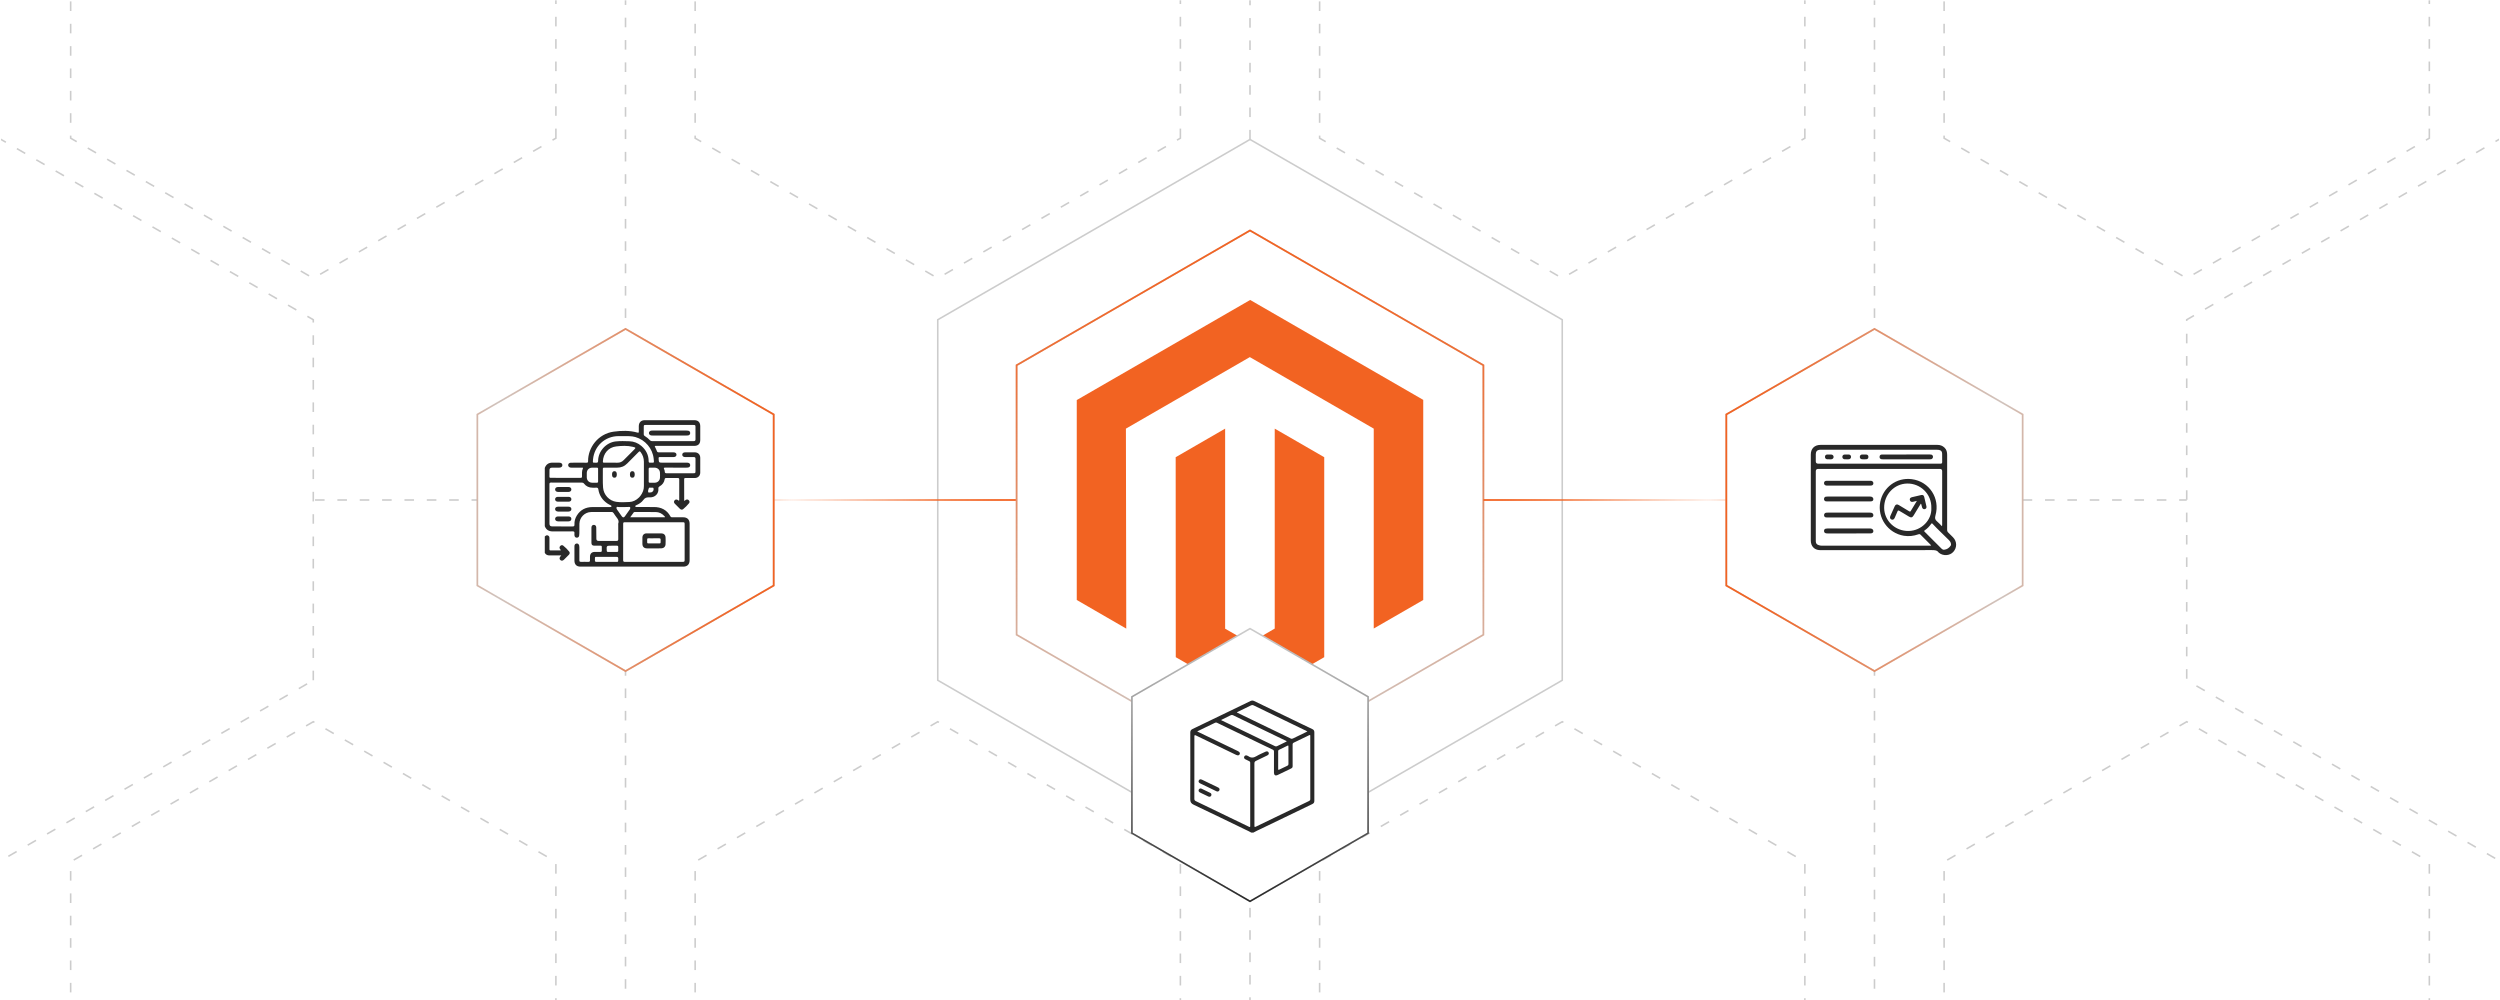 <?xml version="1.0" encoding="UTF-8"?><svg id="b" xmlns="http://www.w3.org/2000/svg" xmlns:xlink="http://www.w3.org/1999/xlink" viewBox="0 0 1000 400"><defs><clipPath id="c"><rect x=".414" y=".125" width="999.172" height="400.632" fill="none" stroke-width="0"/></clipPath><filter id="d" filterUnits="userSpaceOnUse"><feOffset dx="0" dy="0"/><feGaussianBlur result="e" stdDeviation="5.111"/><feFlood flood-color="#ccc" flood-opacity=".2"/><feComposite in2="e" operator="in"/><feComposite in="SourceGraphic"/></filter><linearGradient id="f" x1="500" y1="308.216" x2="500" y2="91.784" gradientUnits="userSpaceOnUse"><stop offset="0" stop-color="#f26322" stop-opacity=".2"/><stop offset=".072" stop-color="rgba(242,99,34,.298)" stop-opacity=".298"/><stop offset=".244" stop-color="rgba(242,99,34,.51)" stop-opacity=".51"/><stop offset=".413" stop-color="rgba(242,99,34,.686)" stop-opacity=".686"/><stop offset=".577" stop-color="rgba(242,99,34,.823)" stop-opacity=".823"/><stop offset=".733" stop-color="rgba(242,99,34,.921)" stop-opacity=".921"/><stop offset=".877" stop-color="rgba(242,99,34,.98)" stop-opacity=".98"/><stop offset="1" stop-color="#f26322"/></linearGradient><filter id="g" filterUnits="userSpaceOnUse"><feOffset dx="0" dy="0"/><feGaussianBlur result="h" stdDeviation="5.111"/><feFlood flood-color="#ccc" flood-opacity=".2"/><feComposite in2="h" operator="in"/><feComposite in="SourceGraphic"/></filter><linearGradient id="i" x1="309.474" y1="200" x2="406.352" y2="200" xlink:href="#f"/><linearGradient id="j" x1="593.36" y1="200" x2="690.526" y2="200" gradientUnits="userSpaceOnUse"><stop offset="0" stop-color="#f26322"/><stop offset=".123" stop-color="rgba(242,99,34,.98)" stop-opacity=".98"/><stop offset=".268" stop-color="rgba(242,99,34,.921)" stop-opacity=".921"/><stop offset=".423" stop-color="rgba(242,99,34,.823)" stop-opacity=".823"/><stop offset=".587" stop-color="rgba(242,99,34,.686)" stop-opacity=".686"/><stop offset=".756" stop-color="rgba(242,99,34,.51)" stop-opacity=".51"/><stop offset=".928" stop-color="rgba(242,99,34,.298)" stop-opacity=".298"/><stop offset="1" stop-color="#f26322" stop-opacity=".2"/></linearGradient><filter id="k" filterUnits="userSpaceOnUse"><feOffset dx="0" dy="0"/><feGaussianBlur result="l" stdDeviation="3.244"/><feFlood flood-color="#ccc" flood-opacity=".2"/><feComposite in2="l" operator="in"/><feComposite in="SourceGraphic"/></filter><linearGradient id="m" x1="190.582" y1="200" x2="309.832" y2="200" xlink:href="#f"/><filter id="n" filterUnits="userSpaceOnUse"><feOffset dx="0" dy="0"/><feGaussianBlur result="o" stdDeviation="3.244"/><feFlood flood-color="#ccc" flood-opacity=".2"/><feComposite in2="o" operator="in"/><feComposite in="SourceGraphic"/></filter><filter id="p" filterUnits="userSpaceOnUse"><feOffset dx="0" dy="0"/><feGaussianBlur result="q" stdDeviation="3.244"/><feFlood flood-color="#ccc" flood-opacity=".2"/><feComposite in2="q" operator="in"/><feComposite in="SourceGraphic"/></filter><linearGradient id="r" x1="690.168" y1="200" x2="809.418" y2="200" gradientUnits="userSpaceOnUse"><stop offset="0" stop-color="#f26322"/><stop offset=".123" stop-color="rgba(242,99,34,.98)" stop-opacity=".98"/><stop offset=".268" stop-color="rgba(242,99,34,.921)" stop-opacity=".921"/><stop offset=".423" stop-color="rgba(242,99,34,.823)" stop-opacity=".823"/><stop offset=".587" stop-color="rgba(242,99,34,.686)" stop-opacity=".686"/><stop offset=".756" stop-color="rgba(242,99,34,.51)" stop-opacity=".51"/><stop offset=".928" stop-color="rgba(242,99,34,.298)" stop-opacity=".298"/><stop offset="1" stop-color="#f26322" stop-opacity=".2"/></linearGradient><filter id="s" filterUnits="userSpaceOnUse"><feOffset dx="0" dy="0"/><feGaussianBlur result="t" stdDeviation="3.244"/><feFlood flood-color="#ccc" flood-opacity=".2"/><feComposite in2="t" operator="in"/><feComposite in="SourceGraphic"/></filter><filter id="u" filterUnits="userSpaceOnUse"><feOffset dx="0" dy="0"/><feGaussianBlur result="v" stdDeviation="2.586"/><feFlood flood-color="#ccc" flood-opacity=".2"/><feComposite in2="v" operator="in"/><feComposite in="SourceGraphic"/></filter><linearGradient id="w" x1="500" y1="360.902" x2="500" y2="251.075" gradientUnits="userSpaceOnUse"><stop offset="0" stop-color="#282828"/><stop offset="1" stop-color="#282828" stop-opacity="0"/></linearGradient><filter id="x" filterUnits="userSpaceOnUse"><feOffset dx="0" dy="0"/><feGaussianBlur result="y" stdDeviation="2.586"/><feFlood flood-color="#ccc" flood-opacity=".2"/><feComposite in2="y" operator="in"/><feComposite in="SourceGraphic"/></filter></defs><g clip-path="url(#c)"><polygon points="624.896 272.109 624.896 127.891 500 55.782 375.104 127.891 375.104 272.109 500 344.218 624.896 272.109" fill="#fff" stroke="#ccc" stroke-miterlimit="10" stroke-width=".639"/><polygon points="721.944 456.788 721.944 344.727 624.896 288.697 527.849 344.727 527.849 456.788 624.896 512.818 721.944 456.788" fill="none" stroke="#ccc" stroke-dasharray="0 0 3.833 5.111" stroke-miterlimit="10" stroke-width=".639"/><polygon points="721.944 55.273 721.944 -56.788 624.896 -112.819 527.849 -56.788 527.849 55.273 624.896 111.303 721.944 55.273" fill="none" stroke="#ccc" stroke-dasharray="0 0 3.833 5.111" stroke-miterlimit="10" stroke-width=".639"/><polygon points="1124.482 272.109 1124.482 127.891 999.586 55.782 874.689 127.891 874.689 272.109 999.586 344.218 1124.482 272.109" fill="none" stroke="#ccc" stroke-dasharray="0 0 3.833 5.111" stroke-miterlimit="10" stroke-width=".639"/><polygon points="971.737 456.788 971.737 344.727 874.689 288.697 777.642 344.727 777.642 456.788 874.689 512.818 971.737 456.788" fill="none" stroke="#ccc" stroke-dasharray="0 0 3.833 5.111" stroke-miterlimit="10" stroke-width=".639"/><polygon points="971.737 55.273 971.737 -56.788 874.689 -112.819 777.642 -56.788 777.642 55.273 874.689 111.303 971.737 55.273" fill="none" stroke="#ccc" stroke-dasharray="0 0 3.833 5.111" stroke-miterlimit="10" stroke-width=".639"/><polygon points="472.151 456.788 472.151 344.727 375.103 288.697 278.056 344.727 278.056 456.788 375.103 512.818 472.151 456.788" fill="none" stroke="#ccc" stroke-dasharray="0 0 3.833 5.111" stroke-miterlimit="10" stroke-width=".639"/><polygon points="472.151 55.273 472.151 -56.788 375.103 -112.819 278.056 -56.788 278.056 55.273 375.103 111.303 472.151 55.273" fill="none" stroke="#ccc" stroke-dasharray="0 0 3.833 5.111" stroke-miterlimit="10" stroke-width=".639"/><polygon points="125.311 272.109 125.311 127.891 .414 55.782 -124.482 127.891 -124.482 272.109 .414 344.218 125.311 272.109" fill="none" stroke="#ccc" stroke-dasharray="0 0 3.833 5.111" stroke-miterlimit="10" stroke-width=".639"/><polygon points="222.358 456.788 222.358 344.727 125.311 288.697 28.263 344.727 28.263 456.788 125.311 512.818 222.358 456.788" fill="none" stroke="#ccc" stroke-dasharray="0 0 3.833 5.111" stroke-miterlimit="10" stroke-width=".639"/><polygon points="222.358 55.273 222.358 -56.788 125.311 -112.819 28.263 -56.788 28.263 55.273 125.311 111.303 222.358 55.273" fill="none" stroke="#ccc" stroke-dasharray="0 0 3.833 5.111" stroke-miterlimit="10" stroke-width=".639"/><polygon points="593.36 253.901 593.36 146.099 500 92.198 406.64 146.099 406.64 253.901 500 307.802 593.36 253.901" fill="#fff" filter="url(#d)" stroke="#ccc" stroke-miterlimit="10" stroke-width=".639"/><polygon points="593.36 253.901 593.36 146.099 500 92.198 406.64 146.099 406.64 253.901 500 307.802 593.36 253.901" fill="none" filter="url(#g)" stroke="url(#f)" stroke-miterlimit="10" stroke-width=".716"/><polygon points="500.07 119.981 430.703 160.021 430.703 239.996 450.505 251.444 450.365 171.451 499.93 142.841 549.495 171.451 549.495 251.409 569.297 239.996 569.297 159.951 500.07 119.981" fill="#f26322" stroke-width="0"/><polygon points="509.892 251.427 500 257.176 490.055 251.479 490.055 171.451 470.271 182.881 470.306 262.874 499.983 280.019 529.694 262.874 529.694 182.881 509.892 171.451 509.892 251.427" fill="#f26322" stroke-width="0"/><line x1="500" y1="55.782" x2="500" y2="-55.532" fill="none" stroke="#ccc" stroke-dasharray="0 0 3.833 5.111" stroke-miterlimit="10" stroke-width=".639"/><line x1="809.06" y1="200" x2="874.689" y2="200" fill="none" stroke="#ccc" stroke-dasharray="0 0 3.833 5.111" stroke-miterlimit="10" stroke-width=".639"/><line x1="126.005" y1="200" x2="190.94" y2="200" fill="none" stroke="#ccc" stroke-dasharray="0 0 3.833 5.111" stroke-miterlimit="10" stroke-width=".639"/><line x1="749.793" y1="-55.532" x2="749.793" y2="455.532" fill="none" stroke="#ccc" stroke-dasharray="0 0 3.833 5.111" stroke-miterlimit="10" stroke-width=".639"/><line x1="250.207" y1="-55.532" x2="250.207" y2="455.532" fill="none" stroke="#ccc" stroke-dasharray="0 0 3.833 5.111" stroke-miterlimit="10" stroke-width=".639"/><line x1="309.474" y1="200" x2="406.352" y2="200" fill="none" stroke="url(#i)" stroke-miterlimit="10" stroke-width=".716"/><line x1="593.36" y1="200" x2="690.526" y2="200" fill="none" stroke="url(#j)" stroke-miterlimit="10" stroke-width=".716"/><line x1="500" y1="456.414" x2="500" y2="345.101" fill="none" stroke="#ccc" stroke-dasharray="0 0 3.833 5.111" stroke-miterlimit="10" stroke-width=".639"/><polygon points="309.474 234.218 309.474 165.782 250.207 131.564 190.94 165.782 190.94 234.218 250.207 268.436 309.474 234.218" fill="#fff" filter="url(#k)" stroke="#ccc" stroke-miterlimit="10" stroke-width=".639"/><polygon points="309.474 234.218 309.474 165.782 250.207 131.564 190.94 165.782 190.94 234.218 250.207 268.436 309.474 234.218" fill="none" filter="url(#n)" stroke="url(#m)" stroke-miterlimit="10" stroke-width=".716"/><polygon points="809.06 234.218 809.06 165.782 749.793 131.564 690.526 165.782 690.526 234.218 749.793 268.436 809.06 234.218" fill="#fff" filter="url(#p)" stroke="#ccc" stroke-miterlimit="10" stroke-width=".639"/><polygon points="809.06 234.218 809.06 165.782 749.793 131.564 690.526 165.782 690.526 234.218 749.793 268.436 809.06 234.218" fill="none" filter="url(#s)" stroke="url(#r)" stroke-miterlimit="10" stroke-width=".716"/><polygon points="547.237 333.261 547.237 278.716 500 251.444 452.763 278.716 452.763 333.261 500 360.533 547.237 333.261" fill="#fff" filter="url(#u)" stroke="#ccc" stroke-miterlimit="10" stroke-width=".639"/><polygon points="547.237 333.261 547.237 278.716 500 251.444 452.763 278.716 452.763 333.261 500 360.533 547.237 333.261" fill="none" filter="url(#x)" stroke="url(#w)" stroke-miterlimit="10" stroke-width=".639"/><path d="M500.515,333.046c-.746-.464-1.555-.806-2.343-1.187-6.886-3.33-13.764-6.678-20.678-9.952-1.047-.496-1.4-1.065-1.393-2.218.051-8.889.035-17.779.014-26.669-.002-.728.258-1.11.908-1.421,4.732-2.258,9.446-4.552,14.167-6.833,3.003-1.451,6.01-2.892,9.006-4.357.511-.25.955-.249,1.466-.001,6.48,3.143,12.967,6.273,19.453,9.405,1.269.613,2.534,1.235,3.815,1.824.57.262.81.635.808,1.28-.016,9.148-.016,18.295 0,27.443.001.653-.264,1.001-.823,1.27-6.816,3.278-13.626,6.568-20.436,9.859-1.051.508-2.129.964-3.138,1.556h-.825ZM478.885,292.56c.212.115.327.184.447.242,5.248,2.532,10.497,5.062,15.745,7.595.79.381,1.048.81.799,1.307-.259.518-.737.583-1.519.204-5.355-2.588-10.71-5.175-16.065-7.763q-.539-.26-.541.339c-0,8.339.004,16.678-.011,25.017-.001.48.144.733.582.943,7.095,3.41,14.183,6.836,21.269,10.266.354.171.499.197.499-.284-.011-8.425-.01-16.85-.002-25.275 0-.364-.132-.566-.458-.71-.518-.229-1.029-.48-1.527-.75-.459-.248-.596-.671-.393-1.083.203-.412.624-.569,1.094-.396.177.065.361.134.511.244,1.088.797,2.114.7,3.257.01,1.158-.698,2.428-1.212,3.654-1.795.542-.258,1.011-.117,1.231.338.217.448.029.882-.534,1.159-1.497.735-2.989,1.48-4.504,2.174-.498.228-.659.516-.657,1.056.017,8.201.012,16.403.012,24.605,0,.944-.001.941.848.53,6.981-3.371,13.962-6.742,20.945-10.108.331-.16.548-.321.547-.755-.013-8.425-.011-16.85-.005-25.275 0-.369-.042-.505-.446-.306-2.036,1.002-4.078,1.99-6.129,2.96-.367.174-.49.391-.488.792.017,2.527.013,5.055.007,7.582-.004,1.782.211,1.593-1.517,2.427-1.517.732-3.033,1.466-4.555,2.188-.777.369-1.329.036-1.389-.82-.012-.171-.006-.344-.006-.516-0-2.682-.007-5.365.007-8.047.002-.397-.117-.622-.489-.793-1.357-.627-2.7-1.287-4.046-1.937-6.084-2.937-12.168-5.872-18.248-8.816-.274-.133-.498-.14-.773-.004-1.264.622-2.539,1.224-3.809,1.835-1.082.521-2.161,1.047-3.343,1.619ZM494.762,284.908c.091.198.258.222.39.286,7.043,3.403,14.088,6.801,21.127,10.211.334.162.601.138.919-.02,1.526-.754,3.061-1.49,4.593-2.231.366-.177.732-.352,1.159-.557-.44-.32-.879-.467-1.29-.666-6.747-3.265-13.497-6.524-20.241-9.796-.345-.167-.624-.173-.966-.004-1.555.771-3.122,1.52-4.684,2.278-.336.163-.669.332-1.007.499ZM488.471,288.069c1.01.486,2.013.968,3.015,1.452,6.161,2.974,12.322,5.948,18.479,8.93.305.148.554.168.866.012,1.121-.564,2.257-1.097,3.385-1.647.15-.073.401-.105.409-.27.011-.22-.262-.234-.421-.311-4.41-2.132-8.824-4.258-13.236-6.388-2.539-1.225-5.079-2.449-7.61-3.69-.404-.198-.739-.231-1.157-.013-1.082.564-2.191,1.075-3.287,1.612-.147.072-.33.097-.443.314ZM515.372,302.123c0-1.186-.001-2.373 0-3.559 0-.253-.001-.47-.365-.29-1.141.563-2.286,1.115-3.435,1.662-.243.115-.301.293-.301.538.004,2.373.006,4.746-.002,7.119-.001.348.086.428.413.267,1.048-.518,2.096-1.036,3.162-1.516.385-.173.547-.387.537-.816-.025-1.134-.009-2.269-.009-3.404Z" fill="#282828" stroke-width="0"/><path d="M487.022,316.621c-.197-.005-.37-.079-.541-.162-2.132-1.031-4.267-2.059-6.397-3.094-.601-.292-.791-.713-.565-1.186.221-.463.69-.584,1.28-.3,2.151,1.032,4.299,2.071,6.446,3.112.406.197.672.498.551.983-.098.391-.38.598-.774.647Z" fill="#282828" stroke-width="0"/><path d="M484.574,317.888c.006.626-.578,1.01-1.199.734-.926-.411-1.83-.874-2.742-1.316-.263-.127-.535-.239-.783-.392-.4-.246-.525-.686-.333-1.071.189-.378.64-.579,1.05-.389,1.201.555,2.39,1.137,3.577,1.721.28.138.431.388.43.713Z" fill="#282828" stroke-width="0"/><path d="M277.692,178.353c1.583-.001,2.405-.816,2.408-2.378.004-1.841.004-3.682,0-5.522-.003-1.517-.852-2.38-2.356-2.381-6.615-.003-13.229-.004-19.844 0-1.473.001-2.363.9-2.381,2.39-.009.728-.018,1.457.003,2.184.013.442-.147.504-.544.391-3.137-.892-6.354-.811-9.51-.375-6.203.858-10.308,6.361-10.233,11.828.006.457-.165.596-.604.59-1.416-.019-2.832-.007-4.248-.006-.688 0-1.376-.014-2.063.009-.63.021-1.04.411-1.057.952-.017.522.396.943,1.01,1.012.2.022.404.014.606.014,1.295.001,2.589-.004,3.884.008.178.002.585-.085.402.292-.505,1.042-.345,2.14-.365,3.223-.007.372-.103.551-.516.55-4.005-.01-8.011-.008-12.016-.003-.316 0-.496-.087-.492-.444.012-.89-.015-1.781.014-2.67.022-.656.342-.942,1.002-.951.991-.013,1.982.007,2.973-.012.735-.014,1.209-.444,1.187-1.025-.022-.578-.462-.943-1.184-.952-.89-.012-1.781.022-2.67-.009-1.57-.055-2.632.626-3.184,2.098v23.304c.568,1.506,1.685,2.113,3.259,2.094,2.629-.032,5.259.005,7.889-.02.562-.005.773.174.715.73-.033.319-.029.651.018.969.073.5.399.813.9.83.495.017.856-.252.962-.754.066-.314.081-.642.084-.964.012-1.294-.02-2.59.021-3.884.079-2.542,2.145-4.618,4.682-4.658,2.73-.043,5.462-.006,8.192-.019.371-.002.602.151.797.442.406.605.797,1.222,1.25,1.79.551.69.972,1.378.626,2.307-.067.179-.018.401-.018.603-.001,1.881-.021,3.763.011,5.644.01.598-.15.811-.781.802-2.366-.035-4.733-.013-7.1-.014q-.875-0-.878-.864c-.008-1.517.01-3.034-.042-4.55-.023-.684-.474-1.047-1.049-1.001-.54.043-.879.448-.882,1.106-.008,2.023-.009,4.046-0,6.069.003.799.35,1.137,1.154,1.147.829.01,1.659.013,2.488-0.0.364-.006.516.141.507.501-.012.485-.014.971.001,1.456.013.392-.159.541-.544.535-.789-.013-1.578-.02-2.366.004-1.114.035-1.761.677-1.816,1.786-.024.484-.034.973-.001,1.456.037.537-.125.77-.71.741-.908-.045-1.82-.009-2.73-.013-.736-.004-.806-.07-.809-.792-.005-1.456-.001-2.913-.002-4.369-.001-.465.03-.932-.073-1.391-.135-.6-.695-.939-1.23-.745-.514.187-.672.592-.671,1.104.005,1.901-.002,3.803.002,5.704.003,1.536.865,2.399,2.407,2.399,13.715.002,27.43.002,41.145,0,1.601-0,2.517-.918,2.518-2.526.004-4.895.004-9.791-0-14.686-.002-1.588-.939-2.517-2.534-2.524-1.477-.006-2.953-.005-4.43.001-.3.001-.53-.042-.698-.35-1.434-2.627-3.716-3.763-6.647-3.753-2.265.008-4.531.004-6.797-.003-.225-.001-.53.087-.604-.248-.072-.321.211-.402.427-.499,1.086-.49,2.113-1.122,2.788-2.088.639-.915,1.407-1.095,2.417-1.033,2.352.146,3.803-1.601,3.585-3.515-.051-.444.14-.686.524-.905,1.094-.623,1.797-1.563,2-2.819.064-.394.235-.499.597-.496,1.537.011,3.075.015,4.612-.003.438-.005.618.14.616.591-.011,2.67-.004,5.34-.008,8.011-0.0.15.067.355-.128.427-.152.056-.241-.113-.354-.19-.513-.35-1.007-.319-1.36.083-.339.386-.351.899.045,1.319.68.721,1.385,1.419,2.101,2.103.379.361.875.44,1.275.103.85-.715,1.65-1.494,2.348-2.361.32-.398.241-.853-.121-1.208-.362-.355-.782-.373-1.222-.115-.187.11-.287.342-.544.378-.021-.058-.057-.11-.057-.163-.004-2.832.001-5.664-.011-8.496-.002-.443.241-.48.583-.478,1.234.007,2.468.014,3.702-.003,1.244-.018,2.141-.914,2.15-2.155.014-1.982.013-3.965.001-5.947-.008-1.288-.886-2.16-2.181-2.173-1.274-.013-2.549-.007-3.823-.002-.739.003-1.174.343-1.198.916-.024.589.442.984,1.196.989,1.133.008,2.266.018,3.398-.004.526-.01.718.199.712.719-.018,1.638-.005,3.277-.007,4.915-.001.748-.084.834-.84.835-3.56.003-7.12-.007-10.681.011-.503.003-.767-.14-.773-.663-.004-.349-.095-.689-.25-.994-.259-.511-.07-.603.427-.601,2.812.016,5.623.01,8.435.004.281-.001.569-.013.841-.078.471-.111.723-.446.72-.925-.003-.48-.27-.804-.731-.924-.23-.06-.48-.056-.722-.056-3.135-.003-6.271-.002-9.406-.002-1.694,0-1.676-.001-1.772-1.699-.025-.444.104-.549.524-.545,1.8.019,3.601.011,5.401.006.764-.002,1.23-.376,1.228-.96-.002-.589-.455-.945-1.23-.946-1.942-.004-3.884-.011-5.826.005-.422.004-.666-.11-.806-.54-.155-.478-.392-.931-.614-1.384-.324-.659-.332-.656.402-.656,5.057-.001,10.114.002,15.171-.002ZM244.558,218.279h.424c.585.001,1.171.013,1.756-.003.38-.011.564.132.554.525-.012.484-.009.969-.002,1.453.006.352-.144.514-.506.512-1.19-.008-2.381-.008-3.572.001-.356.003-.489-.136-.511-.499-.117-1.99-.125-1.989,1.857-1.989ZM246.059,224.742c-1.15.008-2.301.002-3.451.002-1.332-0-2.664-.014-3.996.007-.454.007-.659-.11-.646-.608.043-1.632-.19-1.376,1.376-1.385,2.402-.014,4.804.013,7.205-.015.591-.007.769.196.754.769-.035,1.42.087,1.221-1.242,1.23ZM234.717,189.104c.071-1.208.92-2.012,2.119-2.037.625-.013,1.25.009,1.875-.007.393-.01.562.153.523.54-.002.02 0.0.04 0.0.06v2.42c-0.0.827-.013,1.654.005,2.48.009.394-.146.543-.534.532-.604-.017-1.21.002-1.815-.006-1.235-.015-2.105-.82-2.174-2.047-.036-.643-.037-1.292.001-1.935ZM244.571,202.587c-.079.289-.353.226-.563.226-2.345.005-4.691-.012-7.035.009-2.678.024-4.819,1.077-6.246,3.401-.672,1.093-1.011,2.297-.944,3.581.033.634-.198.782-.796.775-2.668-.029-5.337-.01-8.006-.014-.908-.001-1.198-.286-1.2-1.195-.006-2.628-.002-5.256-.002-7.885-0-2.588.012-5.176-.011-7.763-.005-.522.135-.7.679-.698,4.084.021,8.168.015,12.251.004.398-.001.666.105.92.435.845,1.097,1.996,1.604,3.373,1.613.485.003.975.042,1.454-.01.591-.063.808.17.899.742.377,2.361,1.609,4.197,3.56,5.554.396.275.841.48,1.267.711.213.115.487.193.399.513ZM248.712,206.519c-.647-.904-1.274-1.821-1.917-2.728-.203-.287-.293-.614-.134-.91.141-.264.441-.071.671-.07,1.414.007,2.829.065,4.241-.035.342-.024.572-.002.526.411.021.242-.073.436-.206.623-.646.905-1.283,1.815-1.932,2.717-.409.567-.838.567-1.249-.008ZM273.005,208.9c.812 0.0.851.041.851.864.002,4.713.002,9.427-0,14.14-0.0.749-.084.836-.838.837-3.864.004-7.727.002-11.591.002-3.803.001-7.606-.01-11.409.012-.571.003-.766-.143-.763-.742.023-4.754.012-9.508.013-14.261 0-.817.034-.852.858-.852,7.626-.002,15.252-.002,22.879,0ZM262.302,204.817c1.348.021,2.499.59,3.416,1.596.104.115.295.223.233.392-.069.187-.283.106-.434.106-1.575.006-3.15.004-4.725.004-2.645,0-5.29,0-7.936,0h-.772c.511-.712.94-1.315,1.374-1.913.15-.207.381-.202.605-.201,2.746.001,5.493-.027,8.238.016ZM257.217,196.455c-.546,1.503-1.573,2.502-1.573,2.502-1.185,1.17-2.467,1.771-3.907,1.844-1.75.089-3.517.183-5.264-.077-2.805-.418-5.013-2.805-5.242-5.649-.202-2.502-.037-5.01-.093-7.515-.011-.484.276-.501.629-.5,1.678.005,3.356-.009,5.034.005,1.622.013,2.985-.533,4.124-1.712,1.488-1.541,3.031-3.03,4.529-4.562.33-.337.509-.329.791.043.861,1.139,1.303,2.42,1.312,3.833.021,3.255.013,6.51.002,9.764-.002.688-.103,1.374-.34,2.024ZM241.149,184.589c.131-3.156,2.18-5.652,5.329-6.024,2.205-.26,4.477-.373,6.682.17,1.254.308,1.239.371.328,1.284-1.341,1.343-2.69,2.679-4.021,4.032-.691.702-1.496,1.062-2.49,1.03-.827-.026-1.656-.005-2.483-.005-.949-.001-1.898-.008-2.847.003-.348.004-.513-.098-.497-.488ZM256.574,178.394c-1.381-1.194-3.016-1.83-4.819-1.894-1.814-.065-3.636-.13-5.451.066-3.828.413-7.022,3.893-7.054,7.733-.005.606-.159.823-.783.787-1.353-.077-1.421.308-1.254-1.365.531-5.319,4.794-9.236,10.132-9.271.667-.004,1.334-.001,2.001-.001,1.613.013,3.227-.079,4.815.371,3.919,1.109,6.888,4.596,7.308,8.643.002.02.004.04.006.06.233,1.944.144,1.485-1.407,1.556-.445.02-.603-.142-.604-.591-.007-2.48-1.036-4.489-2.89-6.094ZM260.916,196.736c-.141.103-.324.202-.49.205-.405.006-1.079.215-1.157-.111-.117-.495.076-1.115.289-1.618.123-.291.593-.085.886-.139.339.087.835-.212.958.266.133.519-.009,1.048-.486,1.397ZM261.943,187.07c1.103.031,1.97.833,2.041,1.931.045.705.042,1.417.002,2.123-.061,1.097-.933,1.928-2.019,1.958-.647.018-1.295-.012-1.942.011-.43.015-.594-.168-.551-.577.002-.02 0-.04 0-.061v-2.427c.001-.809.012-1.618-.004-2.427-.008-.388.137-.552.531-.542.647.017,1.295-.008,1.942.01ZM260.792,176.449c-.33.001-.575-.103-.799-.341-.613-.65-1.301-1.214-2.062-1.681-.313-.192-.437-.431-.431-.794.017-.95.003-1.899.006-2.849.003-.763.043-.803.843-.804,3.173-.002,6.345-.001,9.518-.001,3.132,0,6.264-.001,9.397.001.875.001.929.057.93.927.001,1.596-.014,3.193.008,4.789.007.542-.179.756-.738.755-5.557-.013-11.114-.01-16.672-.003Z" fill="#282828" stroke-width="0"/><path d="M217.914,214.597c.368-.335.743-.651,1.292-.395.445.208.577.576.574,1.042-.009,1.436-.004,2.872-.002,4.308 0.0.281-.046.61.384.612,1.371.006,2.743.002,4.118.002.034-.316-.223-.412-.317-.602-.223-.451-.202-.867.175-1.217.356-.331.797-.389,1.164-.089.877.717,1.69,1.51,2.394,2.398.357.45.19.919-.195,1.306-.628.631-1.252,1.266-1.888,1.887-.526.513-1.074.557-1.5.144-.414-.401-.374-.96.108-1.498.066-.074.131-.149.297-.338-.443,0-.774,0-1.104,0-1.173,0-2.347-.032-3.519.01-.875.032-1.537-.255-1.982-1.016v-6.554Z" fill="#282828" stroke-width="0"/><path d="M261.587,219.355c-.93,0-1.86.011-2.789-.003-1.201-.018-1.831-.655-1.84-1.843-.006-.829-.012-1.658.003-2.486.019-1.025.651-1.665,1.678-1.673,1.96-.015,3.921-.013,5.882-.001.991.006,1.651.608,1.702,1.601.048.927.047,1.861-.001,2.788-.049.946-.753,1.586-1.725,1.61-.97.024-1.94.005-2.91.005v.002ZM261.486,217.367c.464,0,.928.007,1.392-.001,1.566-.028,1.349.261,1.38-1.444.008-.444-.16-.614-.602-.607-1.109.016-2.219-.007-3.329.007-1.68.022-1.437-.286-1.463,1.546-.005.364.144.507.503.501.706-.012,1.412-.004,2.118-.002Z" fill="#282828" stroke-width="0"/><path d="M225.296,204.639c-.686-.001-1.374.021-2.059-.007-.746-.03-1.209-.446-1.2-1.019.01-.581.474-.943,1.242-.946,1.353-.006,2.706-.006,4.059,0,.769.003,1.216.363,1.219.96.003.593-.435.979-1.201,1.007-.686.025-1.373.005-2.059.004Z" fill="#282828" stroke-width="0"/><path d="M225.274,200.676c-.707,0-1.413.01-2.119-.003-.668-.013-1.11-.399-1.119-.945-.008-.518.394-.973,1.022-.988,1.492-.035,2.986-.035,4.478.008.681.019,1.059.47,1.015,1.032-.042.54-.447.882-1.097.894-.727.013-1.453.003-2.18.003Z" fill="#282828" stroke-width="0"/><path d="M225.318,196.777c-.706 0-1.412.016-2.117-.004-.699-.02-1.156-.426-1.159-.986-.003-.561.455-.979,1.153-.988,1.411-.017,2.823-.017,4.234 0.0.673.008,1.095.396,1.114.951.019.581-.412.999-1.108,1.021-.705.022-1.411.005-2.117.005Z" fill="#282828" stroke-width="0"/><path d="M225.249,208.551c-.686,0-1.372.015-2.057-.004-.697-.02-1.154-.432-1.149-.993.004-.56.461-.972,1.162-.98,1.411-.017,2.823-.018,4.234.001.671.009,1.091.405,1.104.961.014.581-.419.992-1.117,1.011-.725.02-1.452.004-2.178.004Z" fill="#282828" stroke-width="0"/><path d="M246.727,189.767c.001.92-.334,1.356-1.015,1.317-.651-.037-.908-.451-.893-1.44.011-.734.346-1.157.93-1.175.651-.019.977.412.978,1.297Z" fill="#282828" stroke-width="0"/><path d="M253.888,189.771c.001.918-.338,1.355-1.019,1.314-.649-.039-.905-.455-.89-1.444.012-.732.349-1.156.934-1.171.65-.017.974.415.975,1.301Z" fill="#282828" stroke-width="0"/><path d="M267.818,174.208c-2.242,0-4.484.001-6.725-.001-.202-0-.406.007-.605-.021-.543-.079-.917-.48-.921-.964-.004-.473.375-.888.913-.975.198-.032.403-.027.604-.027,4.484-.001,8.967-.002,13.451.002.261 0.0.528.008.781.065.495.112.77.45.756.956-.013.507-.317.821-.804.927-.214.046-.442.036-.663.036-2.262.002-4.524.001-6.786.001Z" fill="#282828" stroke-width="0"/><path d="M751.594,177.958c7.785,0,15.571.004,23.357-.005,1.107-.001,2.048.33,2.856,1.103.847.81,1.054,1.827,1.054,2.928.002,5.781.001,11.562.001,17.342,0,4.185.007,8.37-.009,12.554-.002.486.129.847.488,1.18.642.595,1.25,1.227,1.863,1.852,1.625,1.656,1.671,4.131.115,5.849-1.416,1.563-4.011,1.724-5.735.355-.03-.024-.068-.044-.089-.075-.672-.98-1.651-1.002-2.722-1.001-14.87.024-29.741.016-44.611.015-1.744-0-2.979-.776-3.562-2.227-.206-.513-.282-1.052-.282-1.6-.003-11.484-.007-22.967.003-34.451.002-2.342,1.513-3.818,3.858-3.819,7.805-.003,15.61-.001,23.415-.001ZM772.448,218.155c-.135-.151-.232-.27-.34-.378-1.279-1.281-2.567-2.552-3.832-3.846-.285-.292-.526-.346-.917-.207-1.882.667-3.817.903-5.8.579-6.407-1.048-10.703-7.189-9.455-13.557,1.112-5.675,6.396-9.883,12.602-9.08,7.034.91,11.424,7.648,9.48,14.505-.309,1.09-.181,1.734.662,2.412.684.55,1.257,1.239,1.901,1.888.169-.288.113-.506.114-.713.003-7.103.003-14.207.003-21.31q0-.886-.915-.887c-16.231-0-32.461-0-48.692,0q-.944,0-.944.976c-0,9.147-0,18.294 0,27.44,0,.234,0,.467.013.7.034.628.359,1.066.932,1.292.469.185.949.306,1.472.306,14.343-.009,28.686-.007,43.029-.01.206,0,.425.057.689-.11ZM772.535,203.23c.185-5.671-4.449-9.934-9.698-9.815-5.145.116-9.231,4.397-9.174,9.746.055,5.172,4.449,9.343,9.825,9.228,5.154-.11,9.283-4.424,9.048-9.158ZM751.588,185.464c5.155,0,10.311,0,15.466,0,3.035,0,6.07-.009,9.105.008.522.003.732-.153.715-.7-.034-1.088,0-2.179-.017-3.268-.014-.91-.39-1.361-1.276-1.542-.301-.061-.618-.067-.927-.067-15.369-.003-30.738-.003-46.108-.002-.214,0-.429-.009-.642.01-1.03.093-1.575.676-1.587,1.714-.011.973-.004,1.945-.004,2.918q0.0.927.937.928c8.113 0,16.225 0,24.338 0ZM777.637,219.898c1.157-.119,2.023-.716,2.662-1.669.11-.165.113-.362.102-.563-.039-.716-.443-1.231-.916-1.707-2.138-2.154-4.396-4.189-6.446-6.431-.27-.295-.405-.226-.608.066-.696.998-1.529,1.868-2.549,2.54-.324.213-.236.361-.017.579,2.261,2.252,4.517,4.51,6.773,6.767.275.275.593.438 1.0.419Z" fill="#282828" stroke-width="0"/><path d="M739.476,213.375c-2.783.001-5.567 0-8.35.001-.293,0-.585.001-.867-.091-.451-.147-.653-.485-.644-.935.009-.425.209-.76.64-.874.26-.069.537-.094.807-.095,5.586-.005,11.172-.004,16.759-.004.097,0,.195-.001.292.005.755.046,1.227.452,1.236,1.058.008.591-.408.927-1.23.93-2.881.01-5.761.004-8.642.004Z" fill="#282828" stroke-width="0"/><path d="M739.466,200.56c-2.877 0-5.753-.001-8.63.001-.334 0-.668.001-.931-.249-.26-.247-.345-.556-.276-.904.074-.376.289-.644.666-.73.224-.051.462-.053.694-.053,5.617-.003,11.235-.002,16.852-.002.155,0,.312-.005.466.01.64.065,1.084.542,1.04,1.109-.042.54-.411.815-1.135.815-2.916.004-5.831.002-8.747.002Z" fill="#282828" stroke-width="0"/><path d="M739.512,206.985c-2.897,0-5.793-.001-8.69.001-.335 0-.664-.003-.93-.252-.492-.46-.314-1.334.321-1.59.281-.113.573-.09.864-.09,5.579-.001,11.159-.001,16.738-.001.155,0,.312-.005.466.007.685.054,1.092.463,1.069,1.064-.022.577-.388.859-1.148.859-2.897.003-5.793.001-8.69.001Z" fill="#282828" stroke-width="0"/><path d="M739.503,192.308c2.822,0,5.644-.001,8.466.001.252 0.0.509-.031.749.075.442.195.658.539.625,1.018-.033.481-.35.72-.788.809-.188.038-.387.031-.581.031-5.644.001-11.289.001-16.933.001-.156,0-.312.005-.467-.011-.627-.065-.99-.456-.965-1.028.024-.547.386-.887,1.017-.89,2.044-.011,4.087-.005,6.131-.006.915-0,1.829,0,2.744,0Z" fill="#282828" stroke-width="0"/><path d="M766.756,200.345c-.593.144-1.076.266-1.562.378-.645.148-1.107-.113-1.258-.7-.136-.53.166-.984.805-1.139,1.247-.302,2.498-.591,3.751-.868.617-.136,1.031.101,1.188.719.321,1.262.616,2.532.895,3.804.125.572-.152.993-.664,1.121-.45.112-.898-.162-1.071-.678-.086-.257-.118-.533-.207-.789-.08-.23-.04-.508-.302-.733-.536.871-1.064,1.725-1.587,2.582-.436.714-.861,1.435-1.302,2.146-.532.855-.978.967-1.837.461-1.29-.761-2.584-1.518-3.858-2.305-.4-.247-.586-.207-.762.241-.342.868-.725,1.721-1.111,2.571-.295.651-.756.869-1.291.648-.552-.228-.734-.756-.444-1.419.568-1.301,1.147-2.599,1.743-3.887.351-.759.891-.918,1.617-.487,1.372.815,2.733,1.646,4.1,2.47.239.144.466.309.682-.051.8-1.331,1.609-2.656,2.477-4.084Z" fill="#282828" stroke-width="0"/><path d="M762.509,181.798c3.171 0,6.342.002,9.513-.001.402-0.0.783.032,1.024.417.362.58.068,1.319-.602,1.473-.224.051-.464.044-.696.045-6.167.002-12.334.002-18.5-0-.232,0-.471.002-.695-.049-.521-.118-.782-.504-.725-1.035.056-.522.358-.811.877-.839.427-.023.856-.01,1.284-.01,2.84-.001,5.681-0,8.521,0Z" fill="#282828" stroke-width="0"/><path d="M738.642,183.719c-.272,0-.547.025-.815-.005-.554-.062-.898-.455-.886-.975.012-.529.362-.904.924-.931.543-.025,1.089-.025,1.632 0.0.543.025.876.366.915.876.037.488-.269.91-.782,1.004-.322.059-.657.043-.987.061-0-.01-.001-.02-.001-.029Z" fill="#282828" stroke-width="0"/><path d="M731.711,183.714c-.29,0-.585.03-.87-.006-.56-.072-.863-.446-.849-.993.014-.55.335-.884.92-.909.503-.021,1.008-.02,1.511-.002.613.022,1.022.425,1.019.968-.003.528-.38.905-.975.951-.25.019-.503.003-.755.003v-.012Z" fill="#282828" stroke-width="0"/><path d="M745.692,181.803c.252-.001.505-.013.757.002.564.034.877.334.914.857.039.554-.243.982-.794,1.032-.615.056-1.242.053-1.857-.003-.508-.046-.819-.498-.789-.99.03-.503.373-.857.897-.894.29-.02.582-.004.873-.004Z" fill="#282828" stroke-width="0"/></g></svg>